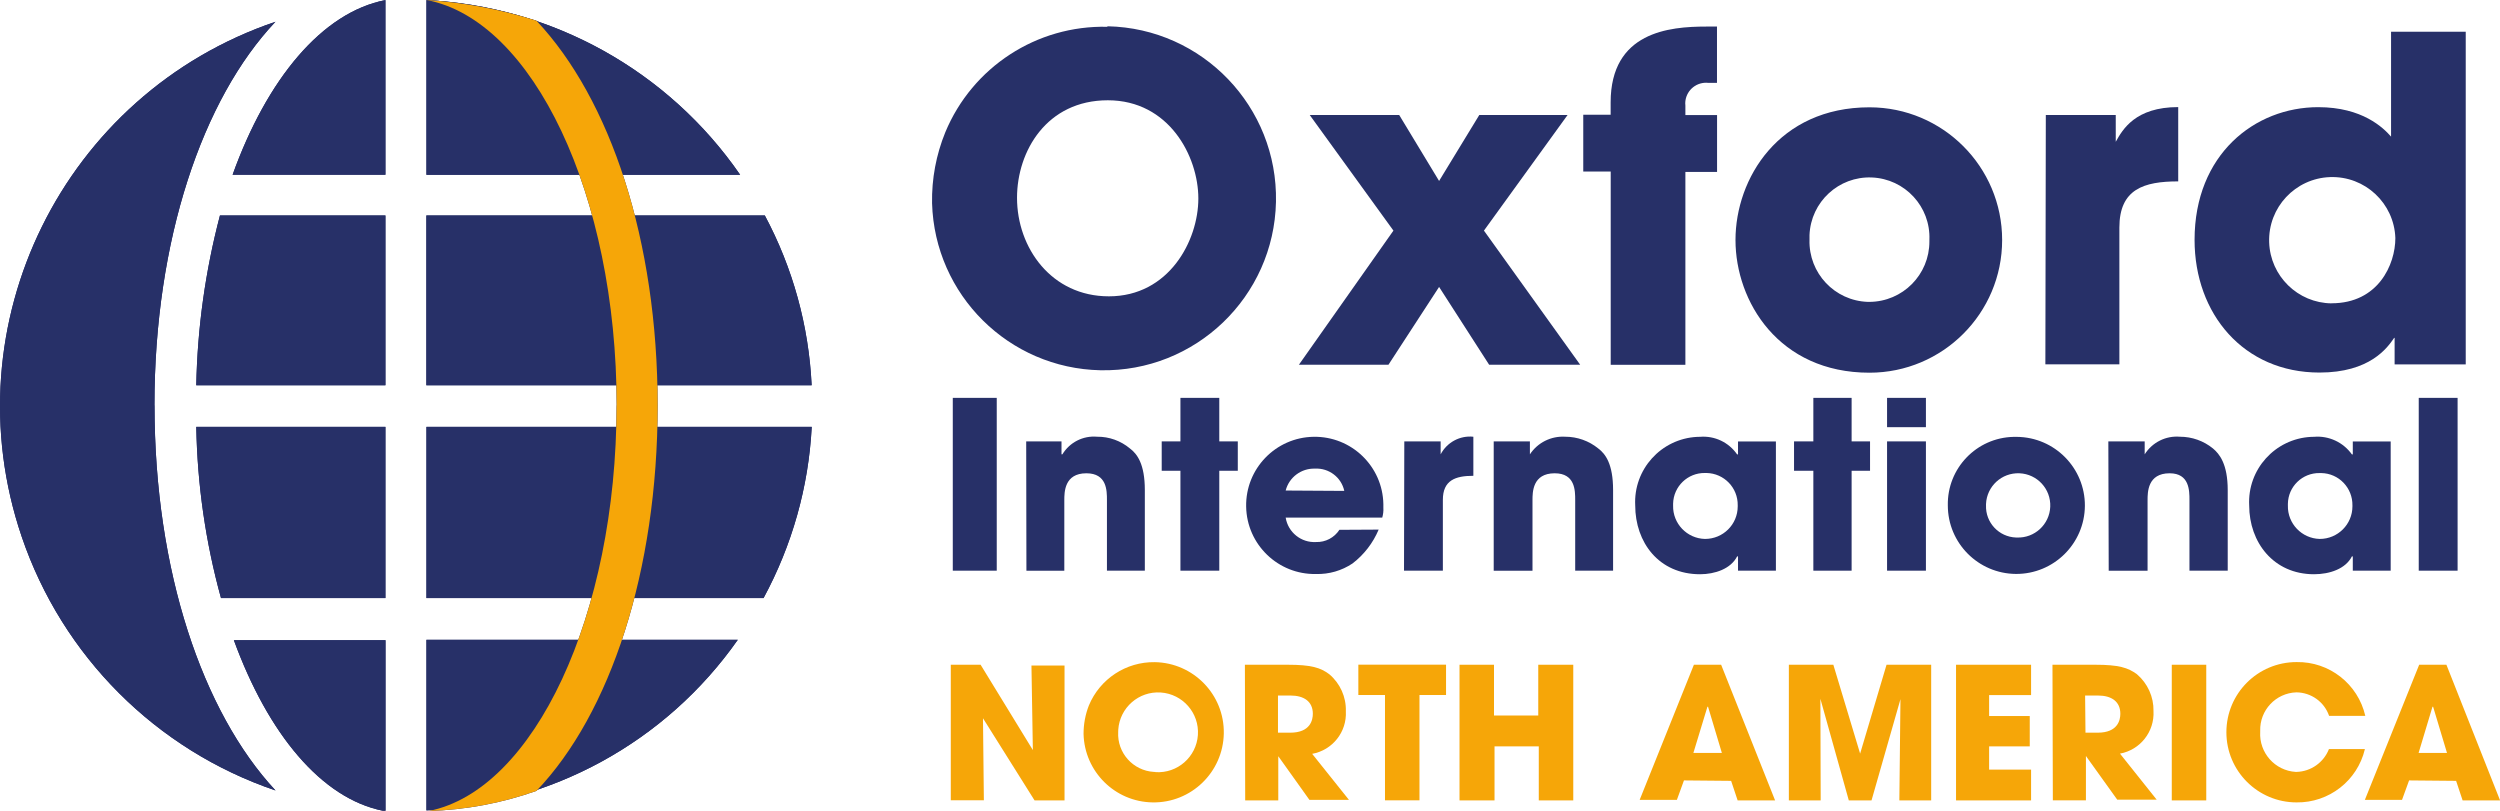 <svg xmlns="http://www.w3.org/2000/svg" id="Layer_2" data-name="Layer 2" viewBox="0 0 337.8 109.58"><defs><style>      .cls-1 {        fill: #273068;      }      .cls-1, .cls-2 {        stroke-width: 0px;      }      .cls-2 {        fill: #f6a608;      }    </style></defs><g id="Layer_1-2" data-name="Layer 1"><g><path class="cls-2" d="m128.47,89.82h4.03l7.06,11.53h0l-.19-11.42h4.47v18.22h-4.05l-6.97-11.1h0l.12,11.08h-4.47v-18.3Z"></path><path class="cls-2" d="m156.04,89.47c5.23.09,9.41,4.4,9.32,9.63-.09,5.23-4.4,9.41-9.63,9.32-5.09-.08-9.2-4.17-9.32-9.26,0-1.31.24-2.62.72-3.84,1.49-3.59,5.02-5.91,8.91-5.85Zm.08,14.86c2.97.2,5.54-2.05,5.74-5.02s-2.05-5.54-5.02-5.74-5.54,2.05-5.74,5.02c0,.1-.01.21-.01.31-.16,2.82,2.01,5.24,4.83,5.4.07,0,.13,0,.2,0v.03Z"></path><path class="cls-2" d="m168.21,89.82h5.78c3.21,0,4.44.4,5.62,1.28,1.47,1.24,2.3,3.08,2.24,5.01.15,2.79-1.8,5.25-4.55,5.75l4.97,6.22h-5.34l-4.21-5.9h0v5.97h-4.47l-.04-18.33Zm4.47,9.18h1.65c2.74,0,3.06-1.73,3.06-2.56,0-1.65-1.2-2.46-3.01-2.46h-1.7v5.02Z"></path><path class="cls-2" d="m187.14,93.91h-3.6v-4.1h11.85v4.1h-3.59v14.23h-4.66v-14.23Z"></path><path class="cls-2" d="m197.21,89.82h4.66v6.86h5.98v-6.86h4.73v18.33h-4.66v-7.3h-5.98v7.3h-4.73v-18.33Z"></path><path class="cls-2" d="m227.54,105.44l-.96,2.64h-5.03l7.33-18.26h3.68l7.29,18.33h-5.06l-.88-2.64-6.35-.06Zm1.28-3.7h3.84l-1.87-6.25h-.08l-1.9,6.25Z"></path><path class="cls-2" d="m241.71,89.82h6.01l3.62,12.01h0l3.57-12.01h6.03v18.33h-4.3l.15-13.68h0l-3.91,13.68h-3.07l-3.84-13.73h0l.04,13.73h-4.3v-18.33Z"></path><path class="cls-2" d="m264.3,89.82h10.14v4.1h-5.67v2.83h5.49v4.1h-5.49v3.14h5.67v4.16h-10.14v-18.33Z"></path><path class="cls-2" d="m277.32,89.82h5.78c3.21,0,4.44.4,5.64,1.28,1.45,1.24,2.28,3.07,2.24,4.98.15,2.78-1.79,5.25-4.53,5.75l4.96,6.22h-5.33l-4.23-5.9h0v5.99h-4.47l-.05-18.33Zm4.47,9.18h1.65c2.74,0,3.06-1.73,3.06-2.56,0-1.65-1.2-2.46-3.01-2.46h-1.75l.05,5.02Z"></path><path class="cls-2" d="m293.45,89.82h4.66v18.33h-4.66v-18.33Z"></path><path class="cls-2" d="m319.54,101.24c-1.02,4.26-4.86,7.24-9.23,7.18-5.23,0-9.48-4.24-9.48-9.48s4.24-9.48,9.48-9.48c4.43-.08,8.3,2.96,9.29,7.27h-4.89c-.65-1.89-2.42-3.16-4.42-3.18-2.79.09-4.97,2.42-4.89,5.2,0,.04,0,.08,0,.13-.17,2.82,1.98,5.25,4.8,5.42.03,0,.07,0,.1,0,1.95-.05,3.68-1.27,4.39-3.09h4.84Z"></path><path class="cls-2" d="m325.52,105.44l-.96,2.64h-5.02l7.34-18.26h3.68l7.25,18.33h-5.06l-.88-2.64-6.34-.06Zm1.28-3.7h3.84l-1.88-6.25h-.08l-1.88,6.25Z"></path><rect class="cls-1" x="128.74" y="53.76" width="5.94" height="23.35"></rect><path class="cls-1" d="m138.65,59.64h4.78v1.75h.12c.98-1.62,2.8-2.55,4.69-2.38,1.62-.02,3.2.55,4.44,1.59.97.73,2.01,2.09,2.01,5.62v10.89h-5.12v-9.54c0-1.28,0-3.62-2.78-3.62-2.98,0-2.98,2.56-2.98,3.64v9.53h-5.12l-.03-17.47Z"></path><polygon class="cls-1" points="164.75 59.64 167.25 59.64 167.25 63.61 164.75 63.61 164.75 77.11 159.5 77.11 159.5 63.61 156.97 63.61 156.97 59.64 159.5 59.64 159.5 53.76 164.75 53.76 164.75 59.64"></polygon><path class="cls-1" d="m181.64,66.33c-.4-1.84-2.08-3.11-3.96-3.01-1.85-.06-3.5,1.17-3.96,2.96l7.91.05Zm4.64,5.24c-.76,1.8-1.97,3.37-3.52,4.56-1.46.98-3.19,1.48-4.94,1.43-5.12.1-9.35-3.98-9.44-9.1-.1-5.12,3.98-9.35,9.1-9.44s9.35,3.98,9.44,9.1c0,.16,0,.32,0,.48.03.45-.03.91-.15,1.34h-13.05c.32,1.99,2.1,3.42,4.11,3.3,1.27.04,2.46-.59,3.15-1.65l5.31-.03Z"></path><path class="cls-1" d="m189.74,59.64h4.92v1.75h0c.85-1.62,2.6-2.57,4.42-2.38v5.28c-2.45,0-4.12.61-4.12,3.25v9.57h-5.25l.04-17.47Z"></path><path class="cls-1" d="m201.81,59.64h4.91v1.75h0c1.05-1.59,2.87-2.5,4.78-2.38,1.62,0,3.2.56,4.46,1.59.97.73,2,2.09,2,5.62v10.89h-5.12v-9.54c0-1.28,0-3.62-2.77-3.62-3,0-3,2.56-3,3.64v9.53h-5.24v-17.47Z"></path><path class="cls-1" d="m230.39,72.82c2.43,0,4.4-1.95,4.41-4.38,0-.05,0-.1,0-.16.04-2.37-1.84-4.32-4.21-4.37-.07,0-.14,0-.21,0-2.33-.04-4.26,1.81-4.31,4.15,0,.08,0,.16,0,.25-.06,2.43,1.87,4.45,4.3,4.51,0,0,0,0,.01,0m9.58,4.29h-5.12v-1.93h-.12c-.85,1.68-3,2.41-5.01,2.41-5.58,0-8.76-4.32-8.76-9.3-.25-4.87,3.5-9.01,8.36-9.26.13,0,.26-.01.4-.01,1.98-.16,3.89.75,5.01,2.38h.12v-1.75h5.12v17.47Z"></path><polygon class="cls-1" points="250.19 59.64 252.68 59.64 252.68 63.61 250.19 63.61 250.19 77.11 245.02 77.11 245.02 63.61 242.41 63.61 242.41 59.64 245.02 59.64 245.02 53.76 250.19 53.76 250.19 59.64"></polygon><path class="cls-1" d="m260.23,77.11h-5.25v-17.47h5.25v17.47Zm0-19.39h-5.25v-3.96h5.25v3.96Z"></path><path class="cls-1" d="m272.51,72.63c2.4.1,4.42-1.76,4.52-4.16.1-2.4-1.76-4.42-4.16-4.52s-4.42,1.76-4.52,4.16c0,.06,0,.12,0,.18-.08,2.32,1.74,4.26,4.06,4.34.03,0,.07,0,.1,0m0-13.6c5.11.04,9.23,4.21,9.2,9.32-.04,5.11-4.21,9.23-9.32,9.2-5.09-.04-9.2-4.17-9.2-9.26-.1-5.01,3.88-9.16,8.9-9.26.14,0,.29,0,.43,0"></path><path class="cls-1" d="m284.87,59.64h4.92v1.75h0c1.02-1.62,2.86-2.54,4.76-2.38,1.63,0,3.21.56,4.47,1.59.87.73,1.99,2.09,1.99,5.62v10.89h-5.17v-9.54c0-1.28,0-3.62-2.68-3.62-2.98,0-2.98,2.56-2.98,3.64v9.53h-5.25l-.05-17.47Z"></path><path class="cls-1" d="m313.45,72.82c2.43,0,4.41-1.97,4.41-4.4,0-.04,0-.09,0-.13.04-2.37-1.84-4.33-4.21-4.37-.07,0-.15,0-.22,0-2.33-.04-4.26,1.82-4.29,4.16,0,.08,0,.16,0,.23-.06,2.43,1.87,4.45,4.3,4.51,0,0,0,0,.01,0m9.58,4.29h-5.12v-1.93h-.12c-.85,1.68-3,2.41-5.12,2.41-5.48,0-8.76-4.32-8.76-9.3-.25-4.87,3.5-9.01,8.36-9.26.13,0,.26-.01.4-.01,2.01-.17,3.95.74,5.12,2.38h.12v-1.75h5.12v17.47Z"></path><rect class="cls-1" x="326.82" y="53.76" width="5.25" height="23.35"></rect><path class="cls-1" d="m26.52,57.68c.14,7.82,1.26,15.59,3.34,23.13h22.22v-23.13h-25.56Z"></path><path class="cls-1" d="m52.08,23.62V.01h0c-8.56,1.66-16,10.66-20.65,23.6h20.65Z"></path><path class="cls-1" d="m51.74,109.55h.35v-23.05h-20.49c4.62,12.65,11.82,21.38,20.15,23.05"></path><path class="cls-1" d="m57.62,23.62h42.39C90.32,9.58,74.65.86,57.62.01v23.6Z"></path><path class="cls-1" d="m57.62,86.45v23.05c16.84-.73,32.39-9.25,42.07-23.05h-42.07Z"></path><path class="cls-1" d="m20.87,54.78c0-22.35,6.49-41.42,16.35-51.84C8.54,12.67-6.81,43.83,2.93,72.51c5.48,16.14,18.16,28.82,34.3,34.3-9.86-10.59-16.35-29.67-16.35-52.04"></path><path class="cls-1" d="m52.08,52.06v-22.95h-22.36c-1.97,7.5-3.05,15.2-3.2,22.95h25.56Z"></path><path class="cls-1" d="m109.69,57.68h-52.07v23.13h45.55c3.86-7.13,6.09-15.03,6.51-23.13"></path><path class="cls-1" d="m103.36,29.11h-45.75v22.95h52.06c-.38-8.02-2.54-15.86-6.33-22.95"></path><path class="cls-1" d="m83.31,54.78c0,28.35-11.17,52-25.38,54.8,4.97-.14,9.88-1.06,14.56-2.72,9.95-10.39,16.37-29.66,16.37-52.04s-6.4-41.44-16.37-52.02c-4.82-1.54-9.82-2.48-14.87-2.8,14.38,2.68,25.7,26.34,25.7,54.78"></path><path class="cls-1" d="m26.52,57.68c.14,7.82,1.26,15.59,3.34,23.13h22.22v-23.13h-25.56Z"></path><path class="cls-1" d="m52.08,23.62V.01h0c-8.56,1.66-16,10.66-20.65,23.6h20.65Z"></path><path class="cls-1" d="m51.74,109.55h.35v-23.05h-20.49c4.62,12.65,11.82,21.38,20.15,23.05"></path><path class="cls-1" d="m57.62,23.62h42.39C90.32,9.58,74.65.86,57.62.01v23.6Z"></path><path class="cls-1" d="m57.62,86.45v23.05c16.84-.73,32.39-9.25,42.07-23.05h-42.07Z"></path><path class="cls-1" d="m20.87,54.78c0-22.35,6.49-41.42,16.35-51.84C8.54,12.67-6.81,43.83,2.93,72.51c5.48,16.14,18.16,28.82,34.3,34.3-9.86-10.59-16.35-29.67-16.35-52.04"></path><path class="cls-1" d="m52.08,52.06v-22.95h-22.36c-1.97,7.5-3.05,15.2-3.2,22.95h25.56Z"></path><path class="cls-1" d="m109.69,57.68h-52.07v23.13h45.55c3.86-7.13,6.09-15.03,6.51-23.13"></path><path class="cls-1" d="m103.36,29.11h-45.75v22.95h52.06c-.38-8.02-2.54-15.86-6.33-22.95"></path><path class="cls-2" d="m83.31,54.78c0,28.35-11.17,52-25.38,54.8,4.97-.14,9.88-1.06,14.56-2.72,9.95-10.39,16.37-29.66,16.37-52.04s-6.4-41.44-16.37-52.02c-4.82-1.54-9.82-2.48-14.87-2.8,14.38,2.68,25.7,26.34,25.7,54.78"></path><path class="cls-1" d="m315.04,40.98c6.3,0,8.62-5.23,8.62-8.81-.16-4.71-4.1-8.4-8.81-8.24-4.71.16-8.4,4.1-8.24,8.81.15,4.56,3.87,8.2,8.43,8.25m18.13,8.25h-9.61v-3.59h-.06c-.92,1.36-3.29,4.69-10.09,4.69-10.25,0-16.88-7.93-16.88-17.93,0-11.53,8.12-17.93,16.71-17.93,5.96,0,8.79,2.78,9.84,3.98V4.29h10.09v44.94Z"></path><path class="cls-1" d="m149.83,40.04c8.12,0,12.09-7.52,12.09-13.22s-3.97-13.27-12.23-13.27-12.27,6.88-12.27,13.18c0,6.77,4.66,13.31,12.41,13.31m-.18-36.49c12.84.27,23.02,10.89,22.76,23.72-.27,12.84-10.89,23.02-23.72,22.76-12.39-.26-22.39-10.18-22.75-22.57-.06-3.29.55-6.55,1.79-9.59,3.66-8.81,12.35-14.47,21.89-14.25"></path><polygon class="cls-1" points="211.81 15.54 200.51 31.16 213.51 49.28 201.21 49.28 194.45 38.77 187.61 49.28 175.51 49.28 188.28 31.16 176.97 15.54 189.06 15.54 194.45 24.45 199.88 15.54 211.81 15.54"></polygon><path class="cls-1" d="m217.63,23.18h-3.7v-7.68h3.7v-1.66c0-9.54,7.95-10.25,12.9-10.25h1.47v7.61h-1.15c-1.54-.18-2.93.91-3.12,2.45-.02.2-.03.41,0,.61v1.29h4.28v7.68h-4.28v26.06h-10.09v-26.11Z"></path><path class="cls-1" d="m252.59,40.79c4.5-.02,8.13-3.68,8.11-8.18,0-.07,0-.14,0-.21.18-4.47-3.3-8.24-7.78-8.42-4.47-.18-8.24,3.3-8.42,7.78,0,.21,0,.43,0,.64-.13,4.5,3.4,8.25,7.9,8.39.07,0,.13,0,.2,0m0-26.29c9.9,0,17.93,8.03,17.93,17.93s-8.03,17.93-17.93,17.93c-12.26,0-18.1-9.63-18.1-17.93s5.84-17.93,18.1-17.93"></path><path class="cls-1" d="m276.43,15.54h9.45v3.62h0c.92-1.65,2.63-4.69,8.44-4.69v10.04c-4.65,0-7.95,1.04-7.95,6.24v18.48h-10l.06-33.7Z"></path></g></g></svg>